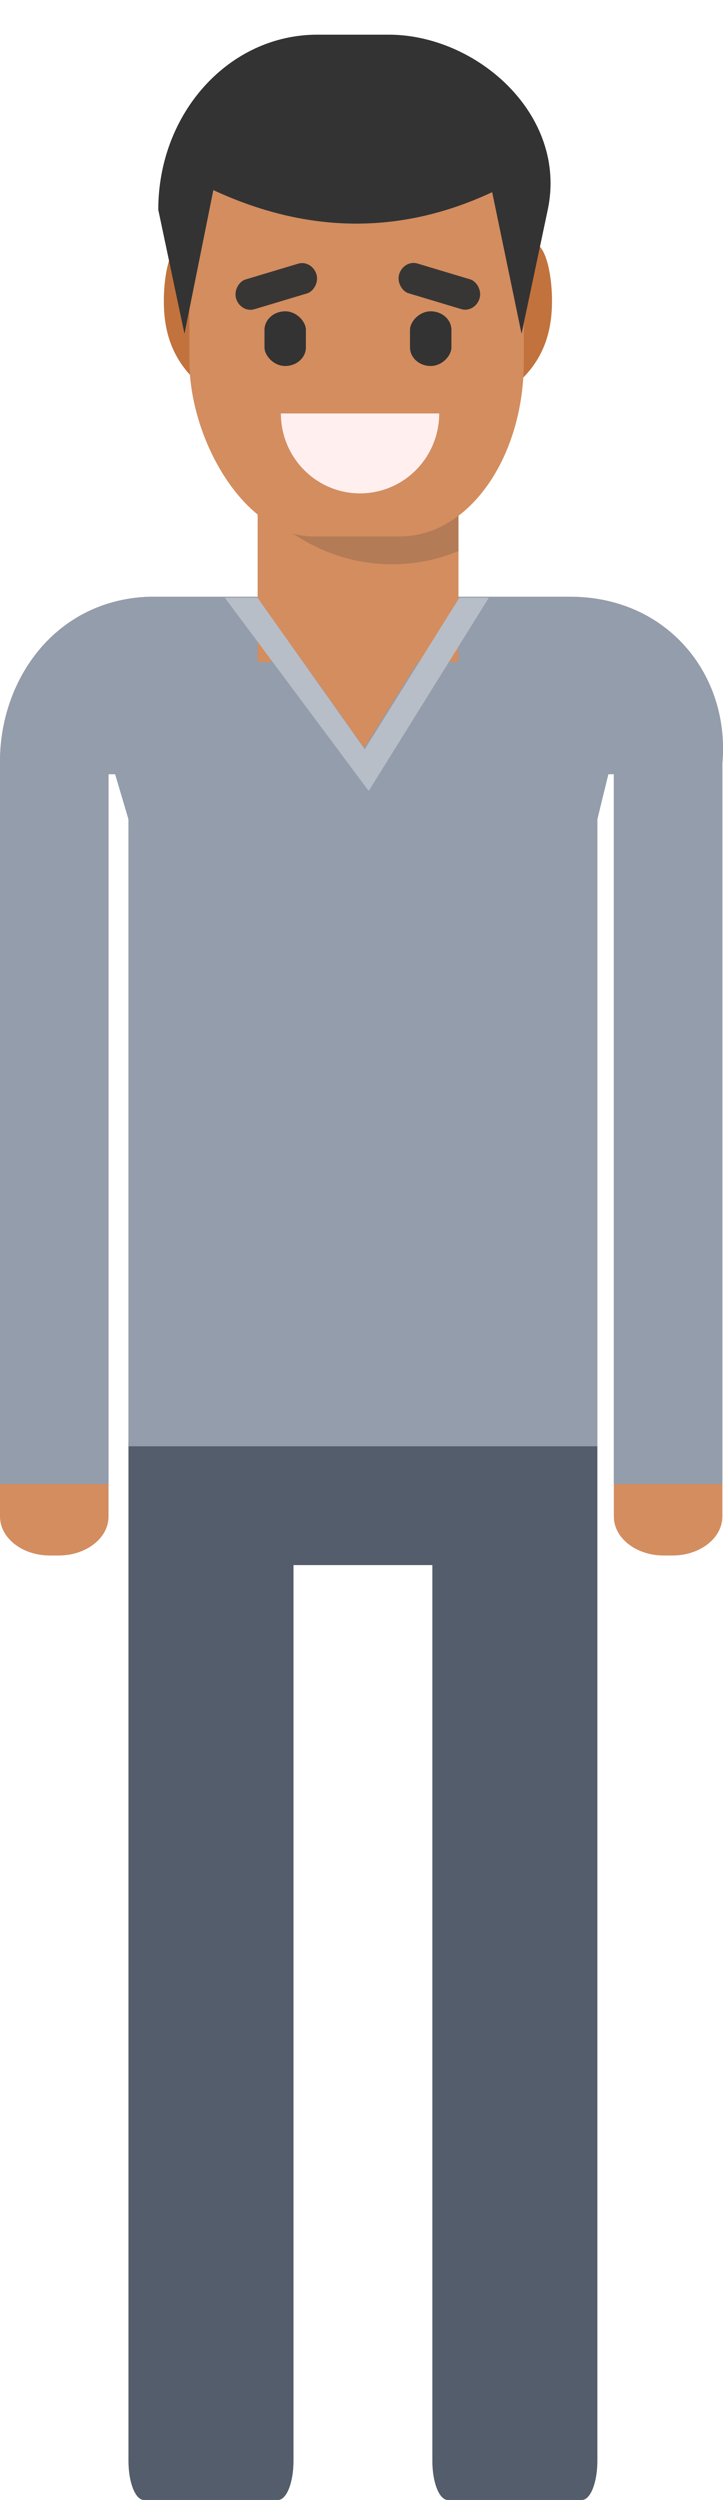 <?xml version="1.0" encoding="UTF-8" standalone="no"?>
<!-- Created with Inkscape (http://www.inkscape.org/) -->

<svg
   xmlns:dc="http://purl.org/dc/elements/1.1/"
   xmlns:cc="http://creativecommons.org/ns#"
   xmlns:rdf="http://www.w3.org/1999/02/22-rdf-syntax-ns#"
   xmlns:svg="http://www.w3.org/2000/svg"
   xmlns="http://www.w3.org/2000/svg"
   xmlns:xlink="http://www.w3.org/1999/xlink"
   xmlns:sodipodi="http://sodipodi.sourceforge.net/DTD/sodipodi-0.dtd"
   xmlns:inkscape="http://www.inkscape.org/namespaces/inkscape"
   width="460.313"
   height="1591.19"
   viewBox="0 0 121.791 421.002"
   version="1.1"
   id="svg8"
   sodipodi:docname="smiling-person2.svg"
   inkscape:version="0.92.4 (5da689c313, 2019-01-14)">
  <defs
     id="defs2" />
  <sodipodi:namedview
     id="base"
     pagecolor="#ffffff"
     bordercolor="#666666"
     borderopacity="1.0"
     inkscape:pageopacity="0.0"
     inkscape:pageshadow="2"
     inkscape:zoom="0.33"
     inkscape:cx="407.45355"
     inkscape:cy="875.3298"
     inkscape:document-units="px"
     inkscape:current-layer="layer1"
     showgrid="false"
     units="px"
     inkscape:window-width="1026"
     inkscape:window-height="1021"
     inkscape:window-x="886"
     inkscape:window-y="0"
     inkscape:window-maximized="0"
     fit-margin-top="0"
     fit-margin-left="0"
     fit-margin-right="0"
     fit-margin-bottom="0" />
  <g
     inkscape:label="Layer 1"
     inkscape:groupmode="layer"
     id="layer1"
     transform="translate(-106.95,-14.711)">
    <path
       style="opacity:1;vector-effect:none;fill:#d38d5f;fill-opacity:1;stroke:none;stroke-width:0.485;stroke-linecap:butt;stroke-linejoin:miter;stroke-miterlimit:4;stroke-dasharray:none;stroke-dashoffset:0;stroke-opacity:1;marker:none;paint-order:stroke markers fill;font-variant-east_asian:normal"
       d="m 132.08,115.203 c -15.837,0.552 -25.13,13.965 -25.13,27.733 v 127.152 c 0,3.643 3.751,6.576 8.41,6.576 h 1.463 c 4.659,0 8.41,-2.933 8.41,-6.576 V 143.512 h 1.112 l 2.252,9.2 v 276.425 c 0,3.643 1.162,6.576 2.606,6.576 h 22.575 c 1.444,0 2.607,-2.933 2.607,-6.576 V 278.273 h 23.4 v 150.863 c 0,3.643 1.162,6.576 2.606,6.576 h 22.575 c 1.444,0 2.607,-2.933 2.607,-6.576 V 152.712 l 1.86,-9.2 h 0.918 v 126.576 c 0,3.643 3.751,6.576 8.41,6.576 h 1.463 c 4.659,0 8.41,-2.933 8.41,-6.576 v -126.832 c 1.316,-15.003 -9.377,-28.085 -25.714,-28.053 z"
       id="rect896"
       inkscape:connector-curvature="0"
       sodipodi:nodetypes="ccsssscccssssccsssscccssssccc" />
    <path
       style="opacity:1;vector-effect:none;fill:#535d6c;fill-opacity:1;stroke:none;stroke-width:0.485;stroke-linecap:butt;stroke-linejoin:miter;stroke-miterlimit:4;stroke-dasharray:none;stroke-dashoffset:0;stroke-opacity:1;marker:none;paint-order:stroke markers fill"
       d="m 129.867,255.917 c -0.454,0 -0.884,0.614 -1.271,1.708 v 171.512 c 0,3.643 1.163,6.576 2.607,6.576 h 22.575 c 1.444,0 2.607,-2.933 2.607,-6.576 V 278.273 h 23.4 v 150.863 c 0,3.643 1.163,6.576 2.607,6.576 h 22.575 c 1.444,0 2.607,-2.933 2.607,-6.576 V 258.231 c -0.436,-1.476 -0.936,-2.314 -1.469,-2.314 z"
       id="use1892"
       inkscape:connector-curvature="0" />
    <path
       inkscape:connector-curvature="0"
       style="opacity:1;vector-effect:none;fill:#939dac;fill-opacity:1;stroke:none;stroke-width:0.485;stroke-linecap:butt;stroke-linejoin:miter;stroke-miterlimit:4;stroke-dasharray:none;stroke-dashoffset:0;stroke-opacity:1;marker:none;paint-order:stroke markers fill"
       d="m 132.08,115.203 c -15.837,0.552 -25.13,13.965 -25.13,27.733 v 121.688 h 18.282 V 145.1 h 1.112 l 2.252,7.612 v 105.562 h 78.976 V 152.712 l 1.86,-7.612 h 0.918 v 119.524 h 18.282 V 143.256 c 1.316,-15.003 -9.377,-28.085 -25.714,-28.053 h -18.705 l -15.92,25.487 -18.04,-25.487 z"
       id="rect896-2"
       sodipodi:nodetypes="cscccccccccccccccccc" />
    <g
       transform="translate(264.583,28.112)"
       id="g1710-5"
       style="opacity:1">
      <path
         sodipodi:nodetypes="csscc"
         inkscape:connector-curvature="0"
         id="path890-7-6"
         d="m -123.242,51.916 c -5.888,-4.571 -6.827,-10.284 -6.793,-14.911 0.033,-4.473 1.16,-9.444 3.148,-9.444 1.988,0 5.964,0.497 5.964,0.497 z"
         style="opacity:1;vector-effect:none;fill:#c2723d;fill-opacity:1;stroke:none;stroke-width:0.485;stroke-linecap:butt;stroke-linejoin:miter;stroke-miterlimit:4;stroke-dasharray:none;stroke-dashoffset:0;stroke-opacity:1;marker:none;paint-order:stroke markers fill" />
      <use
         style="fill:#c2723d;fill-opacity:1"
         height="100%"
         width="100%"
         transform="matrix(-1,0,0,1,-194.683,-1.1859176e-6)"
         id="use906-5-2"
         xlink:href="#path890-7-6"
         y="0"
         x="0" />
      <rect
         ry="0"
         rx="0"
         y="67.283"
         x="-114.233"
         height="30.796"
         width="33.832"
         id="rect999-9"
         style="opacity:1;vector-effect:none;fill:#d38d5f;fill-opacity:1;stroke:none;stroke-width:0.485;stroke-linecap:butt;stroke-linejoin:miter;stroke-miterlimit:4;stroke-dasharray:none;stroke-dashoffset:0;stroke-opacity:1;marker:none;paint-order:stroke markers fill" />
      <path
         id="use1032-1"
         d="m -114.233,67.283 v 4.133 c 6.016,6.358 13.936,10.211 22.638,10.211 3.925,0 7.69,-0.786 11.194,-2.229 V 67.283 Z"
         style="opacity:0.2;vector-effect:none;fill:#333333;fill-opacity:1;stroke:none;stroke-width:0.485;stroke-linecap:butt;stroke-linejoin:miter;stroke-miterlimit:4;stroke-dasharray:none;stroke-dashoffset:0;stroke-opacity:1;marker:none;paint-order:stroke markers fill"
         inkscape:connector-curvature="0" />
      <rect
         ry="29.491"
         rx="20.827"
         y="-4.581"
         x="-125.724"
         height="81.515"
         width="56.331"
         id="rect888-3-2"
         style="opacity:1;vector-effect:none;fill:#d38d5f;fill-opacity:1;stroke:none;stroke-width:0.485;stroke-linecap:butt;stroke-linejoin:miter;stroke-miterlimit:4;stroke-dasharray:none;stroke-dashoffset:0;stroke-opacity:1;marker:none;paint-order:stroke markers fill" />
      <path
         d="m -83.645,56.224 a 13.337,13.464 0 0 1 -6.669,11.66 13.337,13.464 0 0 1 -13.337,0 13.337,13.464 0 0 1 -6.669,-11.66 l 13.337,0 z"
         sodipodi:end="3.1415927"
         sodipodi:start="0"
         sodipodi:ry="13.464257"
         sodipodi:rx="13.337236"
         sodipodi:cy="56.223682"
         sodipodi:cx="-96.982048"
         sodipodi:type="arc"
         id="path908-5-7"
         style="opacity:1;vector-effect:none;fill:#ffefef;fill-opacity:1;stroke:none;stroke-width:0.372;stroke-linecap:butt;stroke-linejoin:miter;stroke-miterlimit:4;stroke-dasharray:none;stroke-dashoffset:0;stroke-opacity:1;marker:none;paint-order:stroke markers fill" />
      <path
         sodipodi:nodetypes="sscccccsss"
         inkscape:connector-curvature="0"
         id="rect888-6-6-0"
         d="m -104.181,-7.563 c -14.843,0 -26.792,13.154 -26.792,29.492 l 4.414,20.875 0.303,-1.508 4.561,-22.681 c 15.876,7.361 31.535,7.564 46.97,0.345 l 4.948,23.844 4.414,-20.875 C -61.983,5.944 -77.313,-7.563 -92.156,-7.563 Z"
         style="opacity:1;vector-effect:none;fill:#333333;fill-opacity:1;stroke:none;stroke-width:0.485;stroke-linecap:butt;stroke-linejoin:miter;stroke-miterlimit:4;stroke-dasharray:none;stroke-dashoffset:0;stroke-opacity:1;marker:none;paint-order:stroke markers fill" />
      <rect
         style="opacity:1;vector-effect:none;fill:#333333;fill-opacity:1;stroke:none;stroke-width:0.233;stroke-linecap:butt;stroke-linejoin:miter;stroke-miterlimit:4;stroke-dasharray:none;stroke-dashoffset:0;stroke-opacity:1;marker:none;paint-order:stroke markers fill"
         id="rect984-9"
         width="6.976"
         height="9.209"
         x="-113.08"
         y="39.025"
         ry="3.131"
         rx="3.488" />
      <rect
         style="opacity:1;vector-effect:none;fill:#333333;fill-opacity:0.964;stroke:none;stroke-width:0.233;stroke-linecap:butt;stroke-linejoin:miter;stroke-miterlimit:4;stroke-dasharray:none;stroke-dashoffset:0;stroke-opacity:1;marker:none;paint-order:stroke markers fill"
         id="rect986-3"
         width="5.228"
         height="14.135"
         x="-1.188"
         y="109.352"
         ry="2.415"
         rx="2.614"
         transform="rotate(73.291)" />
      <rect
         transform="scale(-1,1)"
         rx="3.488"
         ry="3.131"
         y="39.025"
         x="81.591"
         height="9.209"
         width="6.976"
         id="rect978-6"
         style="opacity:1;vector-effect:none;fill:#333333;fill-opacity:1;stroke:none;stroke-width:0.233;stroke-linecap:butt;stroke-linejoin:miter;stroke-miterlimit:4;stroke-dasharray:none;stroke-dashoffset:0;stroke-opacity:1;marker:none;paint-order:stroke markers fill" />
      <rect
         transform="matrix(-0.288,0.958,0.958,0.288,0,0)"
         rx="2.614"
         ry="2.415"
         y="-77.1"
         x="54.782"
         height="14.135"
         width="5.228"
         id="rect980-0"
         style="opacity:1;vector-effect:none;fill:#333333;fill-opacity:0.964;stroke:none;stroke-width:0.233;stroke-linecap:butt;stroke-linejoin:miter;stroke-miterlimit:4;stroke-dasharray:none;stroke-dashoffset:0;stroke-opacity:1;marker:none;paint-order:stroke markers fill" />
    </g>
    <path
       style="opacity:1;vector-effect:none;fill:#b7bec8;fill-opacity:1;stroke:none;stroke-width:1.834;stroke-linecap:butt;stroke-linejoin:miter;stroke-miterlimit:4;stroke-dasharray:none;stroke-dashoffset:0;stroke-opacity:1;marker:none;paint-order:stroke markers fill"
       d="M 142.9 379.814 L 234.363 502.645 L 310.742 379.814 L 292.016 379.814 L 231.844 476.143 L 163.66 379.814 L 142.9 379.814 z "
       transform="matrix(0.265,0,0,0.265,106.95,14.711)"
       id="rect896-2-7" />
  </g>
</svg>
